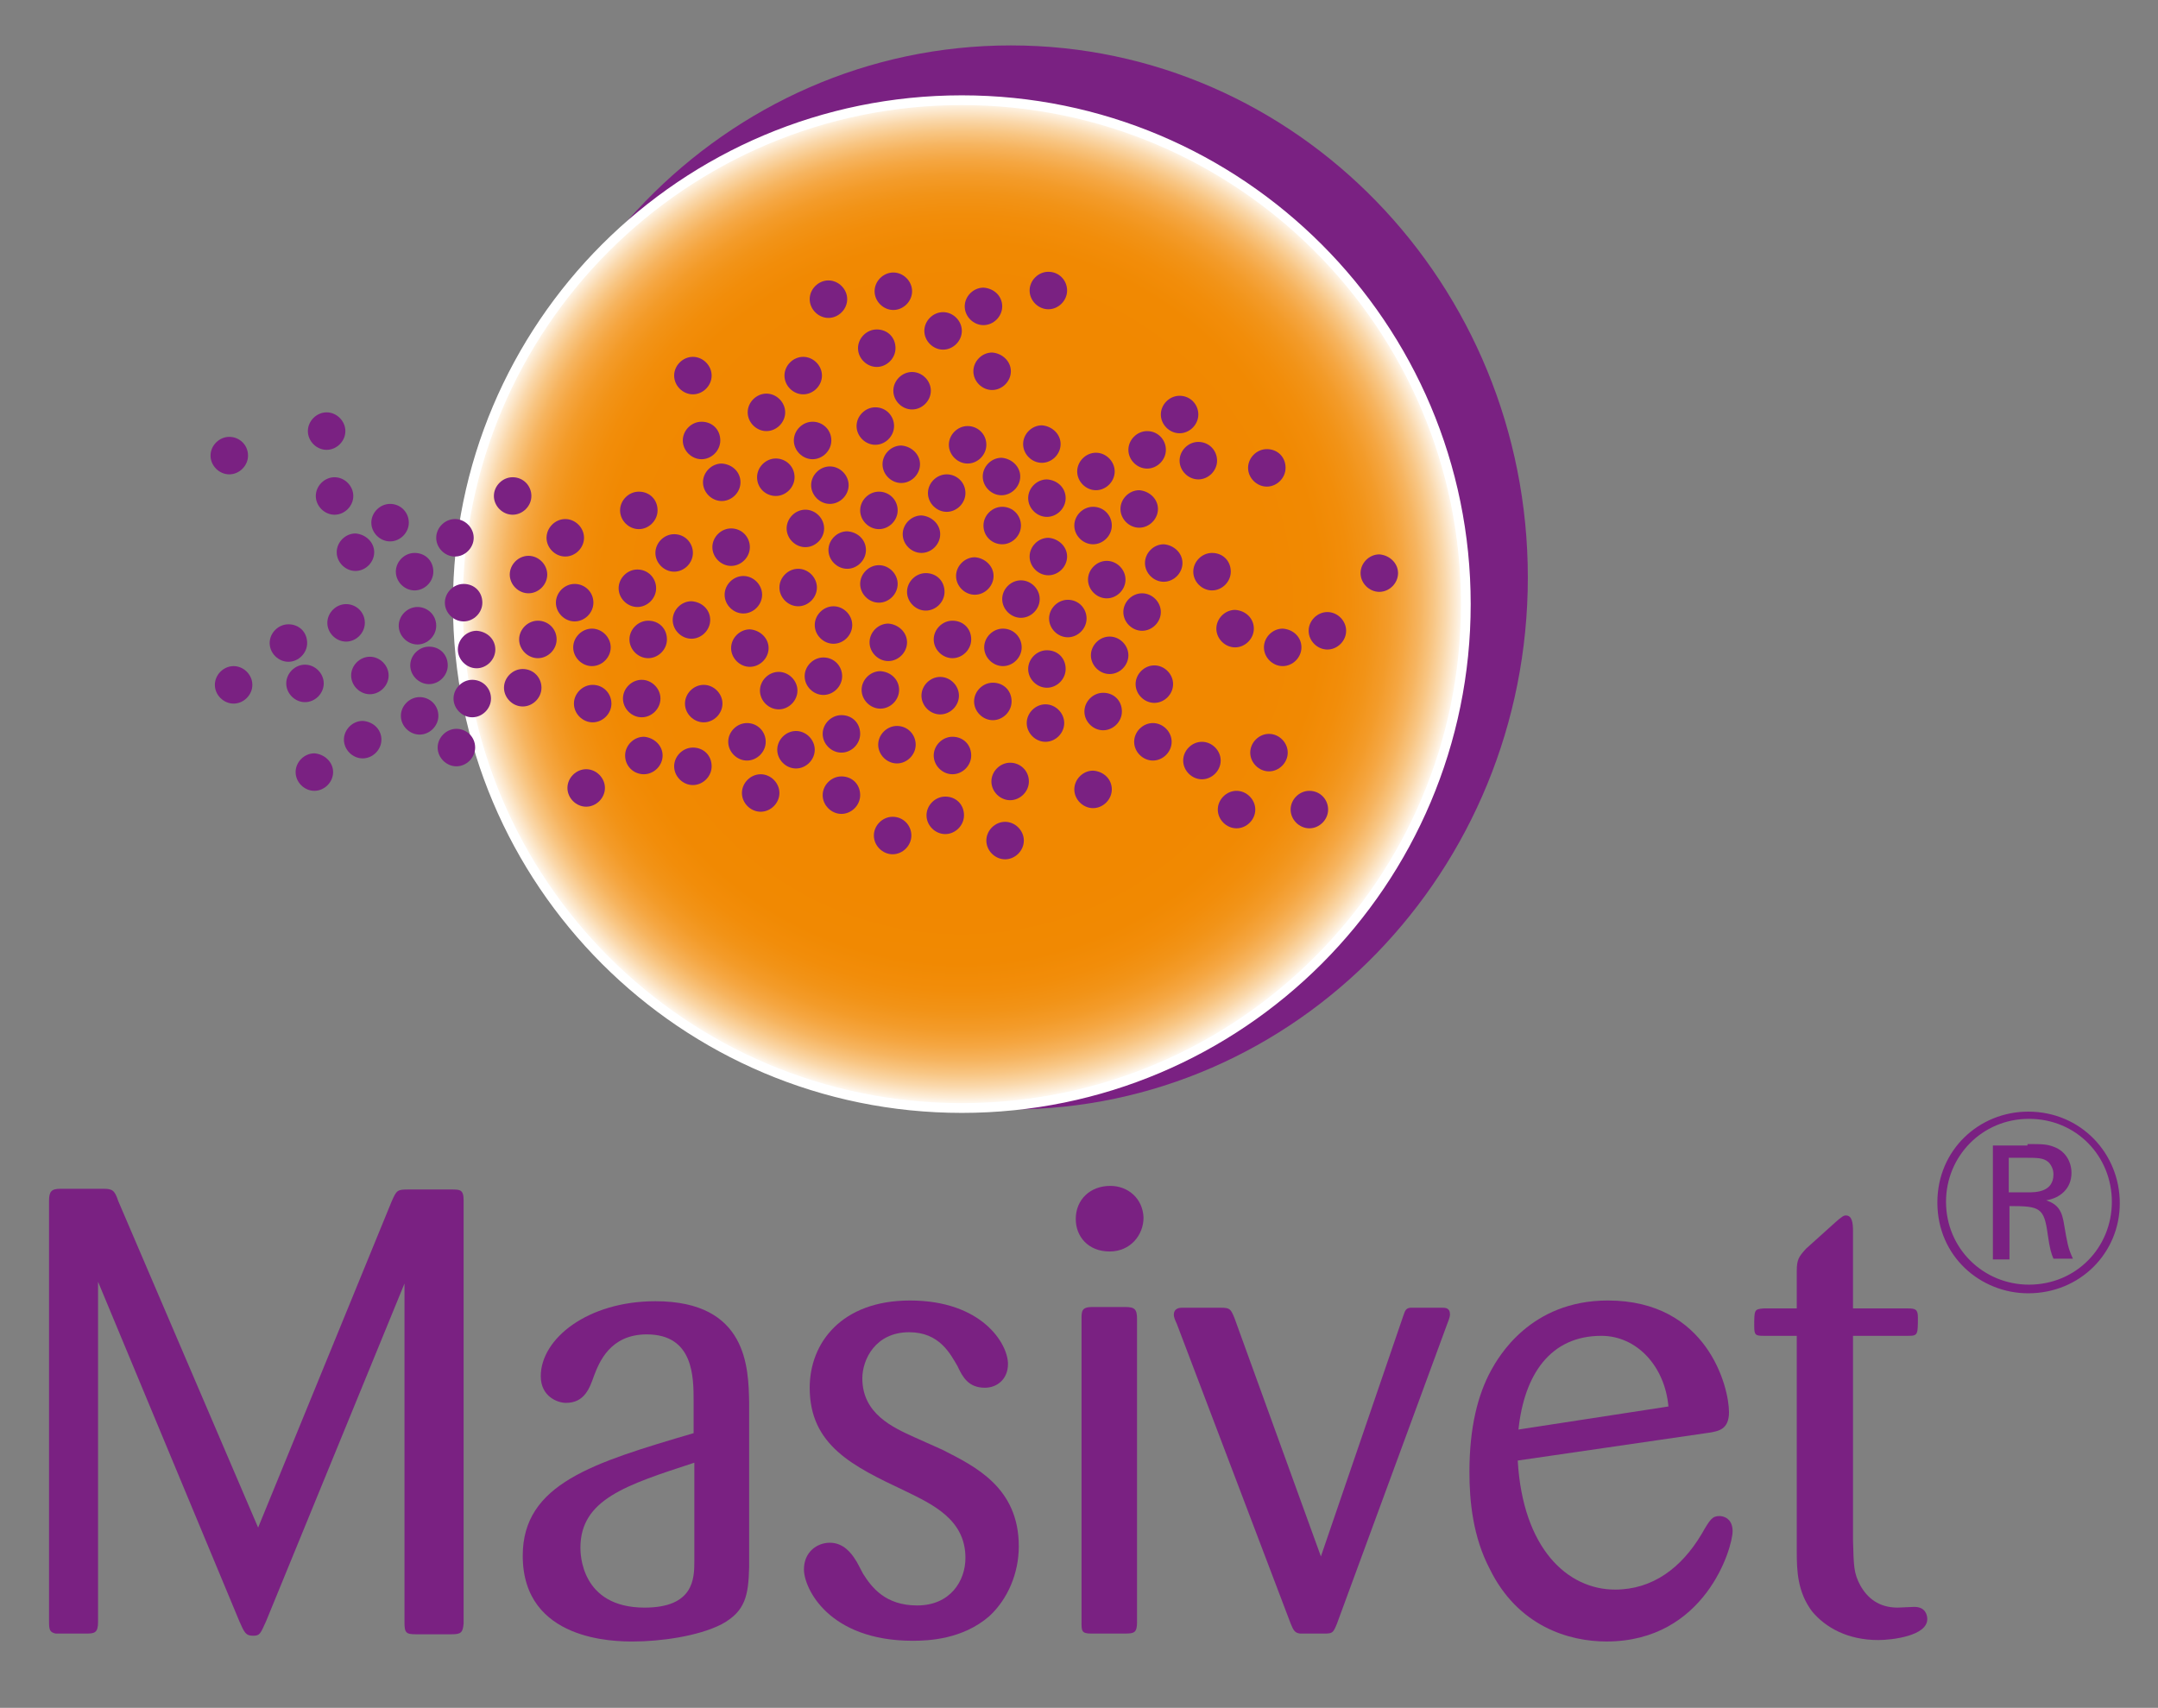 <?xml version="1.0" encoding="UTF-8"?> <svg xmlns="http://www.w3.org/2000/svg" xmlns:xlink="http://www.w3.org/1999/xlink" version="1.1" id="Calque_1" x="0px" y="0px" viewBox="0 0 299.3 236.9" style="enable-background:new 0 0 299.3 236.9;" xml:space="preserve"><rect x="0" y="0" width="299.3" height="236.9" fill="#808080" stroke="none"/> <style type="text/css"> .st0{fill:#7A2182;} .st1{clip-path:url(#SVGID_00000031177106732756600260000016920049938882034863_);fill:url(#SVGID_00000114037918924273002380000006665185222292277127_);} .st2{fill:none;stroke:#FFFFFF;stroke-width:1.352;} </style> <g> <g> <path class="st0" d="M211.9,80.1c0,40.7-32.1,73.8-71.7,73.8c-39.6,0-71.7-33-71.7-73.8c0-40.7,32.1-73.8,71.7-73.8 C179.8,6.3,211.9,39.4,211.9,80.1"></path> </g> <g> <defs> <path id="SVGID_1_" d="M63.5,83.8c0,38.6,31.3,69.9,69.9,69.9c38.6,0,69.9-31.3,69.9-69.9c0-38.6-31.3-69.9-69.9-69.9 C94.8,13.9,63.5,45.2,63.5,83.8"></path> </defs> <clipPath id="SVGID_00000022544750162982629700000008800667826110276254_"> <use xlink:href="#SVGID_1_" style="overflow:visible;"></use> </clipPath> <radialGradient id="SVGID_00000114075128553179790840000007807163869867787401_" cx="-284.082" cy="605.426" r="4.677" gradientTransform="matrix(14.946 0 0 -14.946 4379.254 9132.307)" gradientUnits="userSpaceOnUse"> <stop offset="0" style="stop-color:#F18800"></stop> <stop offset="0.601" style="stop-color:#F18800"></stop> <stop offset="0.715" style="stop-color:#F18902"></stop> <stop offset="0.77" style="stop-color:#F28D0A"></stop> <stop offset="0.812" style="stop-color:#F29317"></stop> <stop offset="0.848" style="stop-color:#F39B29"></stop> <stop offset="0.88" style="stop-color:#F5A641"></stop> <stop offset="0.909" style="stop-color:#F6B45F"></stop> <stop offset="0.935" style="stop-color:#F8C582"></stop> <stop offset="0.96" style="stop-color:#FAD8AB"></stop> <stop offset="0.983" style="stop-color:#FDEDD8"></stop> <stop offset="1" style="stop-color:#FFFFFF"></stop> </radialGradient> <rect x="63.5" y="13.9" style="clip-path:url(#SVGID_00000022544750162982629700000008800667826110276254_);fill:url(#SVGID_00000114075128553179790840000007807163869867787401_);" width="139.8" height="139.8"></rect> </g> <g> <path class="st2" d="M203.3,83.8c0,38.6-31.3,69.9-69.9,69.9c-38.6,0-69.9-31.3-69.9-69.9c0-38.6,31.3-69.9,69.9-69.9 C172,13.9,203.3,45.2,203.3,83.8z"></path> <path class="st0" d="M124.5,81c0,1.4-1.2,2.6-2.6,2.6c-1.4,0-2.6-1.2-2.6-2.6c0-1.4,1.2-2.6,2.6-2.6 C123.3,78.4,124.5,79.6,124.5,81"></path> <path class="st0" d="M134.7,88.7c0,1.4-1.2,2.6-2.6,2.6c-1.4,0-2.6-1.2-2.6-2.6c0-1.4,1.2-2.6,2.6-2.6 C133.6,86.1,134.7,87.2,134.7,88.7"></path> <path class="st0" d="M178.6,104.4c0,1.4-1.2,2.6-2.6,2.6c-1.4,0-2.6-1.2-2.6-2.6c0-1.4,1.2-2.6,2.6-2.6 C177.4,101.8,178.6,103,178.6,104.4"></path> <path class="st0" d="M174.1,112.3c0,1.4-1.2,2.6-2.6,2.6c-1.4,0-2.6-1.2-2.6-2.6c0-1.4,1.2-2.6,2.6-2.6 C172.9,109.7,174.1,110.9,174.1,112.3"></path> <path class="st0" d="M184.2,112.3c0,1.4-1.2,2.6-2.6,2.6c-1.4,0-2.6-1.2-2.6-2.6c0-1.4,1.2-2.6,2.6-2.6 C183.1,109.7,184.2,110.9,184.2,112.3"></path> <path class="st0" d="M144.2,83.1c0,1.4-1.2,2.6-2.6,2.6c-1.4,0-2.6-1.2-2.6-2.6c0-1.4,1.2-2.6,2.6-2.6 C143,80.5,144.2,81.7,144.2,83.1"></path> <path class="st0" d="M148,77.2c0,1.4-1.2,2.6-2.6,2.6c-1.4,0-2.6-1.2-2.6-2.6c0-1.4,1.2-2.6,2.6-2.6C146.8,74.7,148,75.8,148,77.2 "></path> <path class="st0" d="M178.3,64.9c0,1.4-1.2,2.6-2.6,2.6c-1.4,0-2.6-1.2-2.6-2.6c0-1.4,1.2-2.6,2.6-2.6 C177.2,62.3,178.3,63.4,178.3,64.9"></path> <path class="st0" d="M133.9,68.4c0,1.4-1.2,2.6-2.6,2.6c-1.4,0-2.6-1.2-2.6-2.6c0-1.4,1.2-2.6,2.6-2.6 C132.7,65.8,133.9,66.9,133.9,68.4"></path> <path class="st0" d="M127.6,64.4c0,1.4-1.2,2.6-2.6,2.6c-1.4,0-2.6-1.2-2.6-2.6c0-1.4,1.2-2.6,2.6-2.6 C126.4,61.9,127.6,63,127.6,64.4"></path> <path class="st0" d="M124.5,70.8c0,1.4-1.2,2.6-2.6,2.6c-1.4,0-2.6-1.2-2.6-2.6c0-1.4,1.2-2.6,2.6-2.6 C123.3,68.2,124.5,69.3,124.5,70.8"></path> <path class="st0" d="M114.3,73.3c0,1.4-1.2,2.6-2.6,2.6c-1.4,0-2.6-1.2-2.6-2.6s1.2-2.6,2.6-2.6C113.1,70.7,114.3,71.9,114.3,73.3 "></path> <path class="st0" d="M105.7,82.5c0,1.4-1.2,2.6-2.6,2.6c-1.4,0-2.6-1.2-2.6-2.6c0-1.4,1.2-2.6,2.6-2.6 C104.5,79.9,105.7,81.1,105.7,82.5"></path> <path class="st0" d="M118.2,86.7c0,1.4-1.2,2.6-2.6,2.6c-1.4,0-2.6-1.2-2.6-2.6c0-1.4,1.2-2.6,2.6-2.6 C117,84.1,118.2,85.3,118.2,86.7"></path> <path class="st0" d="M98.5,86c0,1.4-1.2,2.6-2.6,2.6c-1.4,0-2.6-1.2-2.6-2.6c0-1.4,1.2-2.6,2.6-2.6C97.4,83.5,98.5,84.6,98.5,86"></path> <path class="st0" d="M125.8,89.1c0,1.4-1.2,2.6-2.6,2.6c-1.4,0-2.6-1.2-2.6-2.6c0-1.4,1.2-2.6,2.6-2.6 C124.6,86.6,125.8,87.7,125.8,89.1"></path> <path class="st0" d="M110.6,95.8c0,1.4-1.2,2.6-2.6,2.6c-1.4,0-2.6-1.2-2.6-2.6c0-1.4,1.2-2.6,2.6-2.6 C109.4,93.2,110.6,94.4,110.6,95.8"></path> <path class="st0" d="M84.7,89.8c0,1.4-1.2,2.6-2.6,2.6c-1.4,0-2.6-1.2-2.6-2.6c0-1.4,1.2-2.6,2.6-2.6 C83.5,87.2,84.7,88.4,84.7,89.8"></path> <path class="st0" d="M96.1,76.7c0,1.4-1.2,2.6-2.6,2.6c-1.4,0-2.6-1.2-2.6-2.6c0-1.4,1.2-2.6,2.6-2.6C95,74.1,96.1,75.3,96.1,76.7 "></path> <path class="st0" d="M81,74.6c0,1.4-1.2,2.6-2.6,2.6c-1.4,0-2.6-1.2-2.6-2.6c0-1.4,1.2-2.6,2.6-2.6C79.8,72,81,73.2,81,74.6"></path> <path class="st0" d="M65.7,74.6c0,1.4-1.2,2.6-2.6,2.6c-1.4,0-2.6-1.2-2.6-2.6c0-1.4,1.2-2.6,2.6-2.6C64.5,72,65.7,73.2,65.7,74.6 "></path> <path class="st0" d="M75.9,79.7c0,1.4-1.2,2.6-2.6,2.6c-1.4,0-2.6-1.2-2.6-2.6c0-1.4,1.2-2.6,2.6-2.6 C74.7,77.1,75.9,78.3,75.9,79.7"></path> <path class="st0" d="M91.2,70.8c0,1.4-1.2,2.6-2.6,2.6c-1.4,0-2.6-1.2-2.6-2.6c0-1.4,1.2-2.6,2.6-2.6 C90.1,68.2,91.2,69.3,91.2,70.8"></path> <path class="st0" d="M102.7,66.9c0,1.4-1.2,2.6-2.6,2.6c-1.4,0-2.6-1.2-2.6-2.6c0-1.4,1.2-2.6,2.6-2.6 C101.6,64.4,102.7,65.5,102.7,66.9"></path> <path class="st0" d="M131,82.1c0,1.4-1.2,2.6-2.6,2.6c-1.4,0-2.6-1.2-2.6-2.6c0-1.4,1.2-2.6,2.6-2.6C129.9,79.5,131,80.6,131,82.1 "></path> <path class="st0" d="M133,96.5c0,1.4-1.2,2.6-2.6,2.6c-1.4,0-2.6-1.2-2.6-2.6c0-1.4,1.2-2.6,2.6-2.6C131.8,93.9,133,95.1,133,96.5 "></path> <path class="st0" d="M124.7,95.7c0,1.4-1.2,2.6-2.6,2.6c-1.4,0-2.6-1.2-2.6-2.6c0-1.4,1.2-2.6,2.6-2.6 C123.6,93.2,124.7,94.3,124.7,95.7"></path> <path class="st0" d="M141.7,89.8c0,1.4-1.2,2.6-2.6,2.6c-1.4,0-2.6-1.2-2.6-2.6c0-1.4,1.2-2.6,2.6-2.6 C140.6,87.2,141.7,88.4,141.7,89.8"></path> <path class="st0" d="M150.7,85.8c0,1.4-1.2,2.6-2.6,2.6c-1.4,0-2.6-1.2-2.6-2.6c0-1.4,1.2-2.6,2.6-2.6 C149.6,83.2,150.7,84.4,150.7,85.8"></path> <path class="st0" d="M137.8,79.9c0,1.4-1.2,2.6-2.6,2.6c-1.4,0-2.6-1.2-2.6-2.6c0-1.4,1.2-2.6,2.6-2.6 C136.6,77.4,137.8,78.5,137.8,79.9"></path> <path class="st0" d="M130.4,74.1c0,1.4-1.2,2.6-2.6,2.6c-1.4,0-2.6-1.2-2.6-2.6c0-1.4,1.2-2.6,2.6-2.6 C129.2,71.6,130.4,72.7,130.4,74.1"></path> <path class="st0" d="M120.1,76.3c0,1.4-1.2,2.6-2.6,2.6c-1.4,0-2.6-1.2-2.6-2.6c0-1.4,1.2-2.6,2.6-2.6 C119,73.8,120.1,74.9,120.1,76.3"></path> <path class="st0" d="M113.3,81.5c0,1.4-1.2,2.6-2.6,2.6c-1.4,0-2.6-1.2-2.6-2.6c0-1.4,1.2-2.6,2.6-2.6 C112.1,78.9,113.3,80.1,113.3,81.5"></path> <path class="st0" d="M106.6,89.9c0,1.4-1.2,2.6-2.6,2.6c-1.4,0-2.6-1.2-2.6-2.6c0-1.4,1.2-2.6,2.6-2.6 C105.4,87.4,106.6,88.5,106.6,89.9"></path> <path class="st0" d="M116.8,93.8c0,1.4-1.2,2.6-2.6,2.6c-1.4,0-2.6-1.2-2.6-2.6c0-1.4,1.2-2.6,2.6-2.6 C115.7,91.2,116.8,92.4,116.8,93.8"></path> <path class="st0" d="M100.2,97.6c0,1.4-1.2,2.6-2.6,2.6c-1.4,0-2.6-1.2-2.6-2.6c0-1.4,1.2-2.6,2.6-2.6 C99,95,100.2,96.2,100.2,97.6"></path> <path class="st0" d="M127,103.3c0,1.4-1.2,2.6-2.6,2.6c-1.4,0-2.6-1.2-2.6-2.6c0-1.4,1.2-2.6,2.6-2.6 C125.9,100.7,127,101.9,127,103.3"></path> <path class="st0" d="M113,104c0,1.4-1.2,2.6-2.6,2.6c-1.4,0-2.6-1.2-2.6-2.6c0-1.4,1.2-2.6,2.6-2.6C111.8,101.4,113,102.6,113,104 "></path> <path class="st0" d="M91.6,96.9c0,1.4-1.2,2.6-2.6,2.6c-1.4,0-2.6-1.2-2.6-2.6c0-1.4,1.2-2.6,2.6-2.6 C90.4,94.3,91.6,95.5,91.6,96.9"></path> <path class="st0" d="M75.1,95.4c0,1.4-1.2,2.6-2.6,2.6c-1.4,0-2.6-1.2-2.6-2.6c0-1.4,1.2-2.6,2.6-2.6C74,92.8,75.1,94,75.1,95.4"></path> <path class="st0" d="M68.7,90.1c0,1.4-1.2,2.6-2.6,2.6c-1.4,0-2.6-1.2-2.6-2.6c0-1.4,1.2-2.6,2.6-2.6 C67.6,87.6,68.7,88.7,68.7,90.1"></path> <path class="st0" d="M51.9,76.6c0,1.4-1.2,2.6-2.6,2.6c-1.4,0-2.6-1.2-2.6-2.6c0-1.4,1.2-2.6,2.6-2.6 C50.7,74.1,51.9,75.2,51.9,76.6"></path> <path class="st0" d="M62.1,92.3c0,1.4-1.2,2.6-2.6,2.6c-1.4,0-2.6-1.2-2.6-2.6c0-1.4,1.2-2.6,2.6-2.6C61,89.7,62.1,90.8,62.1,92.3 "></path> <path class="st0" d="M53.9,93.7c0,1.4-1.2,2.6-2.6,2.6c-1.4,0-2.6-1.2-2.6-2.6c0-1.4,1.2-2.6,2.6-2.6 C52.7,91.1,53.9,92.3,53.9,93.7"></path> <path class="st0" d="M42.6,89.2c0,1.4-1.2,2.6-2.6,2.6c-1.4,0-2.6-1.2-2.6-2.6c0-1.4,1.2-2.6,2.6-2.6 C41.5,86.6,42.6,87.7,42.6,89.2"></path> <path class="st0" d="M44.9,94.8c0,1.4-1.2,2.6-2.6,2.6c-1.4,0-2.6-1.2-2.6-2.6c0-1.4,1.2-2.6,2.6-2.6 C43.7,92.2,44.9,93.4,44.9,94.8"></path> <path class="st0" d="M50.6,86.4c0,1.4-1.2,2.6-2.6,2.6c-1.4,0-2.6-1.2-2.6-2.6c0-1.4,1.2-2.6,2.6-2.6 C49.4,83.8,50.6,84.9,50.6,86.4"></path> <path class="st0" d="M60.1,79.3c0,1.4-1.2,2.6-2.6,2.6c-1.4,0-2.6-1.2-2.6-2.6c0-1.4,1.2-2.6,2.6-2.6C59,76.7,60.1,77.8,60.1,79.3 "></path> <path class="st0" d="M56.7,72.5c0,1.4-1.2,2.6-2.6,2.6c-1.4,0-2.6-1.2-2.6-2.6c0-1.4,1.2-2.6,2.6-2.6 C55.6,69.9,56.7,71.1,56.7,72.5"></path> <path class="st0" d="M60.5,86.8c0,1.4-1.2,2.6-2.6,2.6c-1.4,0-2.6-1.2-2.6-2.6c0-1.4,1.2-2.6,2.6-2.6 C59.3,84.2,60.5,85.3,60.5,86.8"></path> <path class="st0" d="M106.2,102.9c0,1.4-1.2,2.6-2.6,2.6c-1.4,0-2.6-1.2-2.6-2.6c0-1.4,1.2-2.6,2.6-2.6 C105.1,100.3,106.2,101.5,106.2,102.9"></path> <path class="st0" d="M98.7,106.3c0,1.4-1.2,2.6-2.6,2.6c-1.4,0-2.6-1.2-2.6-2.6c0-1.4,1.2-2.6,2.6-2.6 C97.6,103.7,98.7,104.8,98.7,106.3"></path> <path class="st0" d="M91.9,104.8c0,1.4-1.2,2.6-2.6,2.6c-1.4,0-2.6-1.1-2.6-2.6c0-1.4,1.2-2.6,2.6-2.6 C90.7,102.3,91.9,103.4,91.9,104.8"></path> <path class="st0" d="M83.9,109.3c0,1.4-1.2,2.6-2.6,2.6c-1.4,0-2.6-1.2-2.6-2.6c0-1.4,1.2-2.6,2.6-2.6 C82.7,106.7,83.9,107.9,83.9,109.3"></path> <path class="st0" d="M108.1,110c0,1.4-1.2,2.6-2.6,2.6c-1.4,0-2.6-1.2-2.6-2.6c0-1.4,1.2-2.6,2.6-2.6 C106.9,107.4,108.1,108.6,108.1,110"></path> <path class="st0" d="M119.3,101.8c0,1.4-1.2,2.6-2.6,2.6c-1.4,0-2.6-1.2-2.6-2.6c0-1.4,1.2-2.6,2.6-2.6 C118.2,99.2,119.3,100.3,119.3,101.8"></path> <path class="st0" d="M35,95c0,1.4-1.2,2.6-2.6,2.6c-1.4,0-2.6-1.2-2.6-2.6c0-1.4,1.2-2.6,2.6-2.6C33.8,92.4,35,93.6,35,95"></path> <path class="st0" d="M119.3,110.3c0,1.4-1.2,2.6-2.6,2.6c-1.4,0-2.6-1.2-2.6-2.6c0-1.4,1.2-2.6,2.6-2.6 C118.2,107.7,119.3,108.8,119.3,110.3"></path> <path class="st0" d="M133.7,113.1c0,1.4-1.2,2.6-2.6,2.6c-1.4,0-2.6-1.2-2.6-2.6c0-1.4,1.2-2.6,2.6-2.6 C132.6,110.5,133.7,111.6,133.7,113.1"></path> <path class="st0" d="M126.4,115.9c0,1.4-1.2,2.6-2.6,2.6c-1.4,0-2.6-1.2-2.6-2.6c0-1.4,1.2-2.6,2.6-2.6 C125.3,113.3,126.4,114.5,126.4,115.9"></path> <path class="st0" d="M142,116.6c0,1.4-1.2,2.6-2.6,2.6c-1.4,0-2.6-1.2-2.6-2.6c0-1.4,1.2-2.6,2.6-2.6 C140.8,114,142,115.2,142,116.6"></path> <path class="st0" d="M142.7,108.4c0,1.4-1.2,2.6-2.6,2.6c-1.4,0-2.6-1.2-2.6-2.6c0-1.4,1.2-2.6,2.6-2.6 C141.5,105.8,142.7,106.9,142.7,108.4"></path> <path class="st0" d="M154.2,109.5c0,1.4-1.2,2.6-2.6,2.6c-1.4,0-2.6-1.2-2.6-2.6c0-1.4,1.2-2.6,2.6-2.6 C153.1,107,154.2,108.1,154.2,109.5"></path> <path class="st0" d="M134.7,104.8c0,1.4-1.2,2.6-2.6,2.6c-1.4,0-2.6-1.2-2.6-2.6c0-1.4,1.2-2.6,2.6-2.6 C133.6,102.2,134.7,103.3,134.7,104.8"></path> <path class="st0" d="M140.3,97.3c0,1.4-1.2,2.6-2.6,2.6c-1.4,0-2.6-1.2-2.6-2.6c0-1.4,1.2-2.6,2.6-2.6 C139.2,94.7,140.3,95.8,140.3,97.3"></path> <path class="st0" d="M147.8,92.8c0,1.4-1.2,2.6-2.6,2.6c-1.4,0-2.6-1.2-2.6-2.6s1.2-2.6,2.6-2.6C146.7,90.2,147.8,91.3,147.8,92.8 "></path> <path class="st0" d="M147.6,100.3c0,1.4-1.2,2.6-2.6,2.6c-1.4,0-2.6-1.2-2.6-2.6c0-1.4,1.2-2.6,2.6-2.6 C146.4,97.7,147.6,98.9,147.6,100.3"></path> <path class="st0" d="M155.6,98.7c0,1.4-1.2,2.6-2.6,2.6c-1.4,0-2.6-1.2-2.6-2.6c0-1.4,1.2-2.6,2.6-2.6 C154.5,96.1,155.6,97.2,155.6,98.7"></path> <path class="st0" d="M193.9,79.5c0,1.4-1.2,2.6-2.6,2.6c-1.4,0-2.6-1.2-2.6-2.6c0-1.4,1.2-2.6,2.6-2.6 C192.7,77,193.9,78.1,193.9,79.5"></path> <path class="st0" d="M162.5,102.9c0,1.4-1.2,2.6-2.6,2.6c-1.4,0-2.6-1.2-2.6-2.6c0-1.4,1.2-2.6,2.6-2.6 C161.3,100.3,162.5,101.5,162.5,102.9"></path> <path class="st0" d="M169.3,105.5c0,1.4-1.2,2.6-2.6,2.6c-1.4,0-2.6-1.2-2.6-2.6c0-1.4,1.2-2.6,2.6-2.6 C168.1,102.9,169.3,104.1,169.3,105.5"></path> <path class="st0" d="M162.7,94.9c0,1.4-1.2,2.6-2.6,2.6c-1.4,0-2.6-1.2-2.6-2.6c0-1.4,1.2-2.6,2.6-2.6 C161.5,92.3,162.7,93.5,162.7,94.9"></path> <path class="st0" d="M156.5,90.9c0,1.4-1.2,2.6-2.6,2.6c-1.4,0-2.6-1.2-2.6-2.6c0-1.4,1.2-2.6,2.6-2.6 C155.3,88.3,156.5,89.5,156.5,90.9"></path> <path class="st0" d="M156.1,80.4c0,1.4-1.2,2.6-2.6,2.6c-1.4,0-2.6-1.2-2.6-2.6c0-1.4,1.2-2.6,2.6-2.6 C154.9,77.8,156.1,79,156.1,80.4"></path> <path class="st0" d="M161,84.9c0,1.4-1.2,2.6-2.6,2.6c-1.4,0-2.6-1.2-2.6-2.6c0-1.4,1.2-2.6,2.6-2.6C159.8,82.3,161,83.5,161,84.9 "></path> <path class="st0" d="M180.5,89.8c0,1.4-1.2,2.6-2.6,2.6c-1.4,0-2.6-1.2-2.6-2.6c0-1.4,1.2-2.6,2.6-2.6 C179.4,87.3,180.5,88.4,180.5,89.8"></path> <path class="st0" d="M173.9,87.2c0,1.4-1.2,2.6-2.6,2.6c-1.4,0-2.6-1.2-2.6-2.6c0-1.4,1.2-2.6,2.6-2.6 C172.8,84.7,173.9,85.8,173.9,87.2"></path> <path class="st0" d="M186.7,87.5c0,1.4-1.2,2.6-2.6,2.6c-1.4,0-2.6-1.2-2.6-2.6c0-1.4,1.2-2.6,2.6-2.6 C185.5,84.9,186.7,86.1,186.7,87.5"></path> <path class="st0" d="M164,78.1c0,1.4-1.2,2.6-2.6,2.6c-1.4,0-2.6-1.2-2.6-2.6c0-1.4,1.2-2.6,2.6-2.6C162.8,75.6,164,76.7,164,78.1 "></path> <path class="st0" d="M170.7,79.3c0,1.4-1.2,2.6-2.6,2.6c-1.4,0-2.6-1.2-2.6-2.6c0-1.4,1.2-2.6,2.6-2.6 C169.6,76.7,170.7,77.8,170.7,79.3"></path> <path class="st0" d="M154.2,72.9c0,1.4-1.2,2.6-2.6,2.6c-1.4,0-2.6-1.2-2.6-2.6c0-1.4,1.2-2.6,2.6-2.6 C153.1,70.3,154.2,71.5,154.2,72.9"></path> <path class="st0" d="M141.5,66.1c0,1.4-1.2,2.6-2.6,2.6c-1.4,0-2.6-1.2-2.6-2.6c0-1.4,1.2-2.6,2.6-2.6 C140.3,63.6,141.5,64.7,141.5,66.1"></path> <path class="st0" d="M147.8,69.1c0,1.4-1.2,2.6-2.6,2.6c-1.4,0-2.6-1.2-2.6-2.6c0-1.4,1.2-2.6,2.6-2.6 C146.7,66.6,147.8,67.7,147.8,69.1"></path> <path class="st0" d="M147.1,61.6c0,1.4-1.2,2.6-2.6,2.6c-1.4,0-2.6-1.2-2.6-2.6c0-1.4,1.2-2.6,2.6-2.6 C145.9,59.1,147.1,60.2,147.1,61.6"></path> <path class="st0" d="M154.6,65.4c0,1.4-1.2,2.6-2.6,2.6c-1.4,0-2.6-1.2-2.6-2.6c0-1.4,1.2-2.6,2.6-2.6 C153.4,62.8,154.6,64,154.6,65.4"></path> <path class="st0" d="M161.7,62.4c0,1.4-1.2,2.6-2.6,2.6c-1.4,0-2.6-1.2-2.6-2.6c0-1.4,1.2-2.6,2.6-2.6 C160.6,59.8,161.7,61,161.7,62.4"></path> <path class="st0" d="M166.2,57.5c0,1.4-1.2,2.6-2.6,2.6c-1.4,0-2.6-1.2-2.6-2.6c0-1.4,1.2-2.6,2.6-2.6 C165.1,54.9,166.2,56.1,166.2,57.5"></path> <path class="st0" d="M168.8,63.9c0,1.4-1.2,2.6-2.6,2.6c-1.4,0-2.6-1.2-2.6-2.6c0-1.4,1.2-2.6,2.6-2.6 C167.7,61.3,168.8,62.5,168.8,63.9"></path> <path class="st0" d="M160.6,70.6c0,1.4-1.2,2.6-2.6,2.6c-1.4,0-2.6-1.2-2.6-2.6c0-1.4,1.2-2.6,2.6-2.6 C159.4,68.1,160.6,69.2,160.6,70.6"></path> <path class="st0" d="M84.8,97.6c0,1.4-1.2,2.6-2.6,2.6c-1.4,0-2.6-1.2-2.6-2.6c0-1.4,1.2-2.6,2.6-2.6C83.7,95,84.8,96.2,84.8,97.6 "></path> <path class="st0" d="M68.1,96.9c0,1.4-1.2,2.6-2.6,2.6c-1.4,0-2.6-1.2-2.6-2.6c0-1.4,1.2-2.6,2.6-2.6C67,94.3,68.1,95.5,68.1,96.9 "></path> <path class="st0" d="M73.7,68.8c0,1.4-1.2,2.6-2.6,2.6c-1.4,0-2.6-1.2-2.6-2.6c0-1.4,1.2-2.6,2.6-2.6 C72.6,66.2,73.7,67.4,73.7,68.8"></path> <path class="st0" d="M49,68.8c0,1.4-1.2,2.6-2.6,2.6c-1.4,0-2.6-1.2-2.6-2.6c0-1.4,1.2-2.6,2.6-2.6C47.8,66.2,49,67.4,49,68.8"></path> <path class="st0" d="M47.9,59.8c0,1.4-1.2,2.6-2.6,2.6c-1.4,0-2.6-1.2-2.6-2.6c0-1.4,1.2-2.6,2.6-2.6 C46.7,57.2,47.9,58.4,47.9,59.8"></path> <path class="st0" d="M34.4,63.2c0,1.4-1.2,2.6-2.6,2.6c-1.4,0-2.6-1.2-2.6-2.6c0-1.4,1.2-2.6,2.6-2.6 C33.2,60.6,34.4,61.7,34.4,63.2"></path> <path class="st0" d="M65.9,103.7c0,1.4-1.2,2.6-2.6,2.6c-1.4,0-2.6-1.2-2.6-2.6c0-1.4,1.2-2.6,2.6-2.6 C64.7,101.1,65.9,102.2,65.9,103.7"></path> <path class="st0" d="M60.8,99.3c0,1.4-1.2,2.6-2.6,2.6c-1.4,0-2.6-1.2-2.6-2.6c0-1.4,1.2-2.6,2.6-2.6 C59.6,96.7,60.8,97.8,60.8,99.3"></path> <path class="st0" d="M46.2,107.1c0,1.4-1.2,2.6-2.6,2.6c-1.4,0-2.6-1.2-2.6-2.6c0-1.4,1.2-2.6,2.6-2.6 C45,104.6,46.2,105.7,46.2,107.1"></path> <path class="st0" d="M52.9,102.6c0,1.4-1.2,2.6-2.6,2.6c-1.4,0-2.6-1.2-2.6-2.6c0-1.4,1.2-2.6,2.6-2.6 C51.8,100.1,52.9,101.2,52.9,102.6"></path> <path class="st0" d="M92.5,88.7c0,1.4-1.2,2.6-2.6,2.6c-1.4,0-2.6-1.2-2.6-2.6c0-1.4,1.2-2.6,2.6-2.6 C91.4,86.1,92.5,87.2,92.5,88.7"></path> <path class="st0" d="M82.3,83.6c0,1.4-1.2,2.6-2.6,2.6c-1.4,0-2.6-1.2-2.6-2.6c0-1.4,1.2-2.6,2.6-2.6C81.1,81,82.3,82.1,82.3,83.6 "></path> <path class="st0" d="M66.9,83.6c0,1.4-1.2,2.6-2.6,2.6c-1.4,0-2.6-1.2-2.6-2.6c0-1.4,1.2-2.6,2.6-2.6C65.8,81,66.9,82.1,66.9,83.6 "></path> <path class="st0" d="M77.2,88.7c0,1.4-1.2,2.6-2.6,2.6c-1.4,0-2.6-1.2-2.6-2.6c0-1.4,1.2-2.6,2.6-2.6C76,86.1,77.2,87.2,77.2,88.7 "></path> <path class="st0" d="M91,81.6c0,1.4-1.2,2.6-2.6,2.6c-1.4,0-2.6-1.2-2.6-2.6c0-1.4,1.2-2.6,2.6-2.6C89.9,79,91,80.2,91,81.6"></path> <path class="st0" d="M136.8,61.7c0,1.4-1.2,2.6-2.6,2.6c-1.4,0-2.6-1.2-2.6-2.6c0-1.4,1.2-2.6,2.6-2.6 C135.6,59.1,136.8,60.2,136.8,61.7"></path> <path class="st0" d="M140.2,51.5c0,1.4-1.2,2.6-2.6,2.6c-1.4,0-2.6-1.2-2.6-2.6c0-1.4,1.2-2.6,2.6-2.6 C139,49,140.2,50.1,140.2,51.5"></path> <path class="st0" d="M133.4,45.9c0,1.4-1.2,2.6-2.6,2.6c-1.4,0-2.6-1.2-2.6-2.6c0-1.4,1.2-2.6,2.6-2.6 C132.2,43.3,133.4,44.5,133.4,45.9"></path> <path class="st0" d="M139,42.5c0,1.4-1.2,2.6-2.6,2.6c-1.4,0-2.6-1.2-2.6-2.6c0-1.4,1.2-2.6,2.6-2.6C137.9,40,139,41.1,139,42.5"></path> <path class="st0" d="M148,40.3c0,1.4-1.2,2.6-2.6,2.6c-1.4,0-2.6-1.2-2.6-2.6c0-1.4,1.2-2.6,2.6-2.6C146.9,37.7,148,38.9,148,40.3 "></path> <path class="st0" d="M117.7,67.3c0,1.4-1.2,2.6-2.6,2.6c-1.4,0-2.6-1.2-2.6-2.6c0-1.4,1.2-2.6,2.6-2.6 C116.5,64.7,117.7,65.9,117.7,67.3"></path> <path class="st0" d="M129.1,54.2c0,1.4-1.2,2.6-2.6,2.6c-1.4,0-2.6-1.2-2.6-2.6c0-1.4,1.2-2.6,2.6-2.6 C127.9,51.6,129.1,52.8,129.1,54.2"></path> <path class="st0" d="M114,52.1c0,1.4-1.2,2.6-2.6,2.6c-1.4,0-2.6-1.2-2.6-2.6c0-1.4,1.2-2.6,2.6-2.6C112.8,49.5,114,50.7,114,52.1 "></path> <path class="st0" d="M98.7,52.1c0,1.4-1.2,2.6-2.6,2.6c-1.4,0-2.6-1.2-2.6-2.6c0-1.4,1.2-2.6,2.6-2.6 C97.5,49.5,98.7,50.7,98.7,52.1"></path> <path class="st0" d="M108.9,57.2c0,1.4-1.2,2.6-2.6,2.6c-1.4,0-2.6-1.2-2.6-2.6c0-1.4,1.2-2.6,2.6-2.6 C107.7,54.6,108.9,55.8,108.9,57.2"></path> <path class="st0" d="M124.2,48.3c0,1.4-1.2,2.6-2.6,2.6c-1.4,0-2.6-1.2-2.6-2.6c0-1.4,1.2-2.6,2.6-2.6 C123.1,45.7,124.2,46.8,124.2,48.3"></path> <path class="st0" d="M117.5,41.5c0,1.4-1.2,2.6-2.6,2.6c-1.4,0-2.6-1.2-2.6-2.6c0-1.4,1.2-2.6,2.6-2.6 C116.3,38.9,117.5,40.1,117.5,41.5"></path> <path class="st0" d="M126.5,40.4c0,1.4-1.2,2.6-2.6,2.6c-1.4,0-2.6-1.2-2.6-2.6c0-1.4,1.2-2.6,2.6-2.6 C125.3,37.8,126.5,39,126.5,40.4"></path> <path class="st0" d="M141.6,72.9c0,1.4-1.2,2.6-2.6,2.6c-1.4,0-2.6-1.1-2.6-2.6c0-1.4,1.2-2.6,2.6-2.6 C140.5,70.3,141.6,71.5,141.6,72.9"></path> <path class="st0" d="M115.3,61.1c0,1.4-1.2,2.6-2.6,2.6c-1.4,0-2.6-1.2-2.6-2.6c0-1.4,1.2-2.6,2.6-2.6 C114.1,58.5,115.3,59.6,115.3,61.1"></path> <path class="st0" d="M99.9,61.1c0,1.4-1.2,2.6-2.6,2.6c-1.4,0-2.6-1.2-2.6-2.6c0-1.4,1.2-2.6,2.6-2.6 C98.8,58.5,99.9,59.6,99.9,61.1"></path> <path class="st0" d="M110.2,66.2c0,1.4-1.2,2.6-2.6,2.6c-1.4,0-2.6-1.1-2.6-2.6c0-1.4,1.2-2.6,2.6-2.6 C109,63.6,110.2,64.7,110.2,66.2"></path> <path class="st0" d="M124,59.1c0,1.4-1.2,2.6-2.6,2.6c-1.4,0-2.6-1.2-2.6-2.6c0-1.4,1.2-2.6,2.6-2.6C122.9,56.5,124,57.7,124,59.1 "></path> <path class="st0" d="M104,75.9c0,1.4-1.2,2.6-2.6,2.6c-1.4,0-2.6-1.2-2.6-2.6c0-1.4,1.2-2.6,2.6-2.6C102.9,73.3,104,74.5,104,75.9 "></path> <path class="st0" d="M56.2,177.8l-19.3,47.1c-0.8,1.8-0.9,2-1.8,2c-1,0-1.2-0.4-1.9-2l-19.6-47.1V225c0,1.5-0.5,1.6-1.6,1.6H7.7 c-0.8-0.2-0.9-0.5-0.9-1.7v-58.3c0-1.3,0.3-1.7,1.6-1.7h5.9c1.3,0,1.6,0.2,2.1,1.7l19.4,45.3l18.5-45.2c0.7-1.6,0.8-1.7,2.3-1.7h6 c1.2,0,1.7,0,1.7,1.5v58.7c-0.1,1.3-0.4,1.5-1.7,1.5h-4.9c-1.4,0-1.6-0.2-1.6-1.7V177.8z"></path> <path class="st0" d="M103.9,217.4c-0.1,3.9-0.5,6.1-3.8,7.9c-3.3,1.7-8.6,2.4-12.3,2.4c-2.4,0-15.3,0-15.3-11.9 c0-10,9.8-12.9,23.7-17v-4.4c0-3.4,0-9.3-6.5-9.3c-5.1,0-6.6,3.9-7.3,5.7c-0.6,1.7-1.3,3.8-3.9,3.8c-1.2,0-3.5-0.9-3.5-3.7 c0-5.2,6.5-10.4,15.9-10.4c12.8,0,12.9,9.3,13,14V217.4z M96.3,202.9c-9.5,3.1-15.8,5.1-15.8,11.8c0,0.7,0,8.3,8.9,8.3 c6.8,0,6.9-4,6.9-6.4V202.9z"></path> <path class="st0" d="M130.7,201.1c4.5,2.3,10.6,5.2,10.6,13.4c0,3.7-1.5,7.3-4.1,9.7c-3.7,3.2-8.4,3.4-10.6,3.4 c-11.7,0-15.1-7.3-15.1-9.9c0-2.4,1.8-3.7,3.6-3.7c1.9,0,3,1.5,3.5,2.3c0.3,0.4,0.6,1.1,1.1,2c1.2,1.9,3.1,4.4,7.5,4.4 c4.6,0,6.7-3.4,6.7-6.6c0-5.3-4.5-7.4-8.4-9.3c-7.2-3.4-13.2-6.3-13.2-14.3c0-6.2,4.4-12.1,13.9-12.1c10,0,13.6,6,13.6,8.8 c0,2.1-1.5,3.3-3.2,3.3c-2.3,0-3.1-1.5-3.8-3c-1-1.7-2.5-4.7-6.7-4.7c-4.7,0-6.5,3.8-6.5,6.4c0,4.9,4.2,6.8,7.3,8.2L130.7,201.1z"></path> <path class="st0" d="M153.9,173.6c-3,0-4.7-2.1-4.7-4.5c0-2.7,2-4.6,4.8-4.6c2.4,0,4.5,1.7,4.6,4.4 C158.6,171.3,156.8,173.6,153.9,173.6 M157.7,225c0,1.5-0.4,1.6-1.7,1.6h-4.7c-1.3,0-1.3-0.4-1.3-1.6v-42c0-1.1,0-1.7,1.5-1.7h4.5 c1.4,0,1.7,0.3,1.7,1.7V225z"></path> <path class="st0" d="M183.2,215.9l11.4-33.3c0.3-0.9,0.4-1.1,1-1.2h4.4c0.4,0,1.1,0,1.1,0.9c0,0.2,0,0.4-0.4,1.4l-15.3,41.6 c-0.5,1.2-0.6,1.3-1.7,1.3h-3.4c-0.7-0.1-0.9-0.4-1.3-1.4l-15.8-41.6c-0.2-0.4-0.4-0.9-0.4-1.2c0-1,0.9-1,1.2-1h5.3 c1.3,0,1.4,0.2,1.9,1.4L183.2,215.9z"></path> <path class="st0" d="M210.5,202.6c0.7,12.2,6.9,17.9,13.5,17.9c5.2,0,9.2-3,12-7.7c1.2-2.1,1.5-2.5,2.5-2.5c0.5,0,1.8,0.3,1.8,2.1 c0,2.3-3.8,15.3-17.5,15.3c-5.2,0-12.3-2.1-16.2-10.1c-2.3-4.4-2.8-9.3-2.8-13.4c0-6.3,1.2-10.8,3-14.1c1-1.8,5.4-9.7,16.2-9.7 c13.8,0,16.8,12,16.8,15.5c0,2.4-1.5,2.6-2.5,2.8L210.5,202.6z M231.4,195.1c-0.5-5.6-4.4-9.8-9.3-9.8c-7.1,0-10.7,5.4-11.5,13 L231.4,195.1z"></path> </g> <g> <path class="st0" d="M257,185.2v28.4c0.1,3.7,0.1,4.6,1,6.3c1,1.8,2.6,3.1,5.2,3.1c0.4,0,1.9-0.1,2.3-0.1c1.6,0,1.8,1.2,1.8,1.7 c0,2.3-4.8,2.9-6.8,2.9c-4.2,0-7.3-1.7-9.2-4c-2-2.7-2.1-5.6-2.1-8.3v-29.9h-4.6c-1.1,0-1.3-0.1-1.3-1.3c0-2.3,0-2.4,1.3-2.5h4.6 v-5.2c0-1.6,0.3-2,1.3-3.1l4-3.6c0.9-0.8,1.2-1,1.5-1c0.9,0,1,1.1,1,2.2v10.7h7.6c1,0,1.4,0.1,1.4,1.2c0,2.4,0,2.6-1.3,2.6H257z"></path> <path class="st0" d="M281.3,179.4c-6.6,0-12.6-5.1-12.6-12.6c0-7.3,5.8-12.6,12.6-12.6c7.3,0,12.7,5.8,12.7,12.7 C294,173.8,288.5,179.4,281.3,179.4 M281.4,155.2c-6.5,0-11.5,5.2-11.5,11.5c0,6.5,5.2,11.5,11.5,11.5c6.5,0,11.5-5.1,11.5-11.5 C292.9,160.4,288,155.2,281.4,155.2 M281.2,158.7c2,0,2.7,0,3.7,0.4c1.6,0.6,2.4,2.1,2.4,3.6c0,2.2-1.6,3.5-3.5,3.8 c1.7,0.6,2.2,1.5,2.5,3.5c0.4,2.3,0.5,3.1,1.2,4.6h-2.7c-0.3-0.7-0.5-1.3-0.8-3.4c-0.5-3.7-1.1-3.9-5.3-3.9v7.4h-2.3v-15.8H281.2z M278.6,165.4h2.6c1.1,0,3.6,0,3.6-2.5c0-0.7-0.3-1.3-0.7-1.7c-0.7-0.6-1.5-0.6-3.4-0.6h-2.1V165.4z"></path> </g> </g> </svg> 